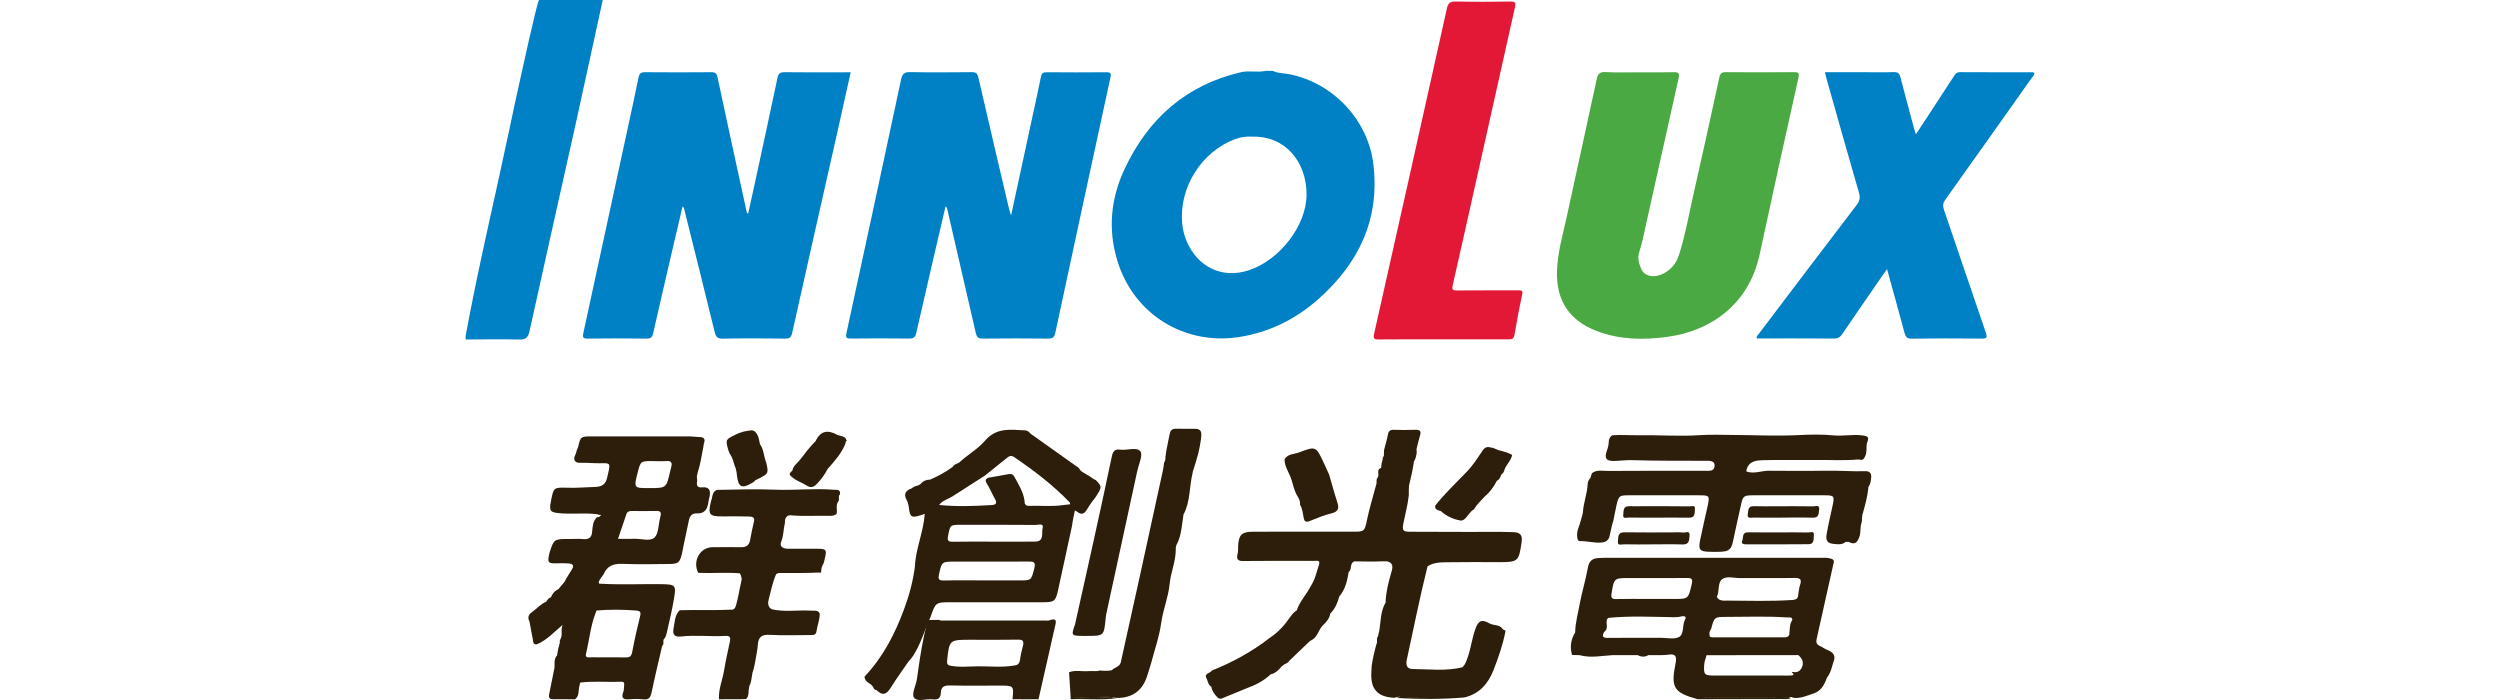 <?xml version="1.0" encoding="utf-8"?>
<!-- Generator: Adobe Illustrator 23.0.6, SVG Export Plug-In . SVG Version: 6.00 Build 0)  -->
<svg version="1.1" id="圖層_1" xmlns="http://www.w3.org/2000/svg" xmlns:xlink="http://www.w3.org/1999/xlink" x="0px" y="0px"
	 viewBox="0 0 500 140" style="enable-background:new 0 0 500 140;" xml:space="preserve">
<style type="text/css">
	.st0{fill:#0080C5;}
	.st1{fill:#4AA942;}
	.st2{fill:#E21836;}
	.st3{fill:#2C1E0A;}
</style>
<g>
	<g>
		<path class="st0" d="M274.68,32.88c-1.06-8.86-7.98-16.23-16.72-18.02c-1.13-0.23-2.32-0.16-3.39-0.68c-0.49,0-0.98,0-1.47,0
			c-1.55,0.34-3.13-0.06-4.68,0.21c-11.12,2.53-18.78,9.29-23.53,19.47c-2.72,5.83-3.33,11.92-1.46,18.15
			c3.32,11.09,13.69,17.04,24.32,15.41c6.02-0.93,11.36-3.55,15.93-7.6C271.74,52.66,275.99,43.88,274.68,32.88z M249.98,53.98
			c-7.68,2.64-13.02-3.28-13.55-9.33c-0.62-7.18,3.86-14.3,10.59-16.83c1.18-0.44,2.37-0.55,3.44-0.49
			c6.66-0.18,10.89,5.12,10.85,11.62C261.28,45.2,255.89,51.95,249.98,53.98z"/>
		<path class="st0" d="M120.55,0c-0.77,3.58-4.65,21.34-5.44,24.92c-3.07,13.76-6.17,27.52-9.2,41.29c-0.29,1.32-0.77,1.74-2.13,1.7
			c-3.55-0.1-7.1-0.02-10.65-0.01c0-0.25,0-0.49,0-0.74c2.56-13.94,5.89-27.72,8.81-41.59c0.7-3.32,1.4-6.64,2.15-9.95
			c0.12-0.52,3.32-15.23,3.71-15.63C112.05,0,116.3,0,120.55,0z"/>
		<path class="st0" d="M149.64,42.69c0.46-2.09,0.92-4.18,1.38-6.27c1.5-6.94,3.01-13.88,4.47-20.82c0.18-0.87,0.51-1.17,1.44-1.16
			c4.01,0.06,8.01,0.02,12.02,0.02c0.36,0,0.72,0,1.19,0c-0.92,4.13-1.81,8.15-2.71,12.16c-3.01,13.33-6.03,26.66-9,40
			c-0.19,0.84-0.49,1.11-1.36,1.1c-4.17-0.05-8.34-0.07-12.51,0.01c-1.04,0.02-1.38-0.32-1.61-1.28
			c-2.01-8.24-4.08-16.47-6.13-24.71c-0.03-0.14-0.07-0.27-0.31-0.43c-0.56,2.37-1.12,4.74-1.67,7.11
			c-1.41,6.08-2.83,12.16-4.21,18.25c-0.19,0.85-0.56,1.07-1.4,1.05c-3.88-0.05-7.77-0.06-11.65,0c-1.02,0.02-1.1-0.29-0.9-1.16
			c2.92-13.39,5.81-26.79,8.71-40.19c0.78-3.63,1.59-7.25,2.32-10.89c0.16-0.79,0.47-1.04,1.29-1.04c4.41,0.04,8.83,0.04,13.24,0
			c0.81-0.01,1.1,0.23,1.27,1.04c1.93,9.06,3.91,18.1,5.88,27.15C149.49,42.65,149.56,42.67,149.64,42.69z"/>
		<path class="st0" d="M202.21,43.11c1.48-6.83,2.87-13.28,4.27-19.74c0.58-2.67,1.17-5.34,1.71-8.02c0.14-0.7,0.45-0.91,1.15-0.9
			c3.96,0.03,7.93,0.04,11.89,0c0.85-0.01,1.05,0.21,0.86,1.04c-3.7,17.02-7.38,34.05-11.03,51.08c-0.19,0.88-0.52,1.16-1.43,1.15
			c-4.37-0.05-8.75-0.05-13.12,0c-0.9,0.01-1.16-0.31-1.35-1.12c-1.86-8.15-3.75-16.3-5.64-24.45c-0.07-0.31-0.1-0.64-0.41-0.88
			c-1.96,8.44-3.94,16.86-5.85,25.29c-0.21,0.92-0.56,1.16-1.45,1.15c-3.88-0.05-7.77-0.04-11.65,0c-0.89,0.01-1.07-0.18-0.87-1.1
			c3.68-16.9,7.32-33.81,10.93-50.73c0.24-1.14,0.66-1.48,1.83-1.46c4.09,0.08,8.17,0.06,12.26,0.01c0.87-0.01,1.18,0.25,1.37,1.09
			c2.01,8.75,4.07,17.48,6.12,26.22C201.91,42.1,202.02,42.45,202.21,43.11z"/>
		<path class="st1" d="M327.74,14.46c2.33,0,4.66,0.04,6.99-0.02c0.94-0.03,1.21,0.2,1,1.16c-2.17,9.67-4.31,19.35-6.47,29.03
			c-0.43,1.91-0.77,3.84-1.39,5.7c-0.4,1.2-0.11,2.37,0.37,3.45c0.6,1.38,2.24,1.83,3.93,1.16c1.87-0.74,3.03-2.12,3.65-4.03
			c1.26-3.89,1.93-7.92,2.84-11.9c1.79-7.84,3.5-15.69,5.21-23.54c0.17-0.78,0.47-1.05,1.28-1.04c4.54,0.04,9.07,0.04,13.61,0
			c0.98-0.01,1.13,0.23,0.92,1.18c-2.62,11.75-5.23,23.5-7.75,35.27c-2.13,9.94-9.7,15.32-18.52,16.5
			c-4.74,0.64-9.46,0.57-14.02-1.16c-5.51-2.09-8.16-6.08-7.99-11.99c0.1-3.71,1.16-7.24,1.94-10.83
			c1.97-9.17,4.03-18.33,5.99-27.51c0.24-1.11,0.6-1.54,1.81-1.48C323.32,14.55,325.54,14.46,327.74,14.46z"/>
		<path class="st0" d="M406.87,14.55c0.03,0.49-0.32,0.76-0.55,1.07c-5.74,8.1-11.47,16.21-17.24,24.29
			c-0.48,0.67-0.57,1.22-0.3,2.01c2.81,8.18,5.55,16.38,8.37,24.56c0.39,1.12,0.12,1.25-0.93,1.24c-4.62-0.05-9.24-0.05-13.86,0.01
			c-0.94,0.01-1.24-0.34-1.46-1.16c-1.11-4.18-2.28-8.34-3.49-12.75c-0.35,0.49-0.59,0.82-0.83,1.16
			c-2.71,3.94-5.44,7.86-8.12,11.82c-0.44,0.64-0.88,0.91-1.68,0.91c-5.14-0.04-10.29-0.02-15.43-0.02c-0.1-0.46,0.21-0.66,0.39-0.9
			c6.51-8.6,13.03-17.2,19.58-25.78c0.61-0.79,0.76-1.47,0.48-2.44c-2.2-7.6-4.34-15.22-6.5-22.84c-0.11-0.39-0.19-0.78-0.31-1.29
			c2.6,0,5.13,0,7.65,0c2.04,0,4.09,0.05,6.13-0.02c0.82-0.03,1.13,0.28,1.32,1.03c0.9,3.48,1.84,6.94,2.77,10.41
			c0.07,0.27,0.17,0.54,0.31,1c0.68-1.02,1.28-1.91,1.86-2.81c1.92-2.94,3.85-5.88,5.76-8.83c0.3-0.46,0.58-0.8,1.24-0.79
			c4.82,0.03,9.65,0.02,14.47,0.02C406.64,14.47,406.75,14.52,406.87,14.55z"/>
		<path class="st2" d="M288.61,67.87c-4.29,0-8.58-0.03-12.87,0.02c-0.98,0.01-1.12-0.21-0.91-1.17
			c3.84-16.95,10.78-48.07,14.55-65.04c0.24-1.08,0.66-1.4,1.78-1.38c3.64,0.08,7.27,0.07,10.91,0.01c1.03-0.02,1.12,0.31,0.91,1.2
			c-3.1,13.77-9.29,41.72-12.42,55.48c-0.24,1.06,0.07,1.11,0.93,1.1c4.05-0.04,8.09,0,12.14-0.03c0.69,0,1,0.02,0.8,0.91
			c-0.58,2.63-1.07,5.28-1.52,7.93c-0.13,0.78-0.44,0.98-1.19,0.97C297.36,67.86,292.98,67.87,288.61,67.87z"/>
	</g>
	<g>
		<g>
			<path class="st3" d="M140.42,97.47c-0.73,0.07-1.18-0.19-1.01-1.06c0.1-0.49-0.17-1,0.05-1.5c0.02-0.1,0.03-0.2,0.05-0.3
				c0.57-1.72,0.82-3.52,1.17-5.29c0.02-0.17,0.05-0.35,0.07-0.52c0.37-0.96,0.12-1.41-0.98-1.4c-0.6,0-1.2-0.12-1.81-0.12
				c-6.59,0-13.19,0-19.78,0c-2.03,0-2.09,0.06-2.57,2.17c-0.06,0.17-0.14,0.34-0.22,0.51c-0.11,0.51-0.3,0.99-0.52,1.46
				c-0.14,0.96,0.51,1.17,1.22,1.14c1.32-0.05,2.64,0.12,3.96,0.09c2.03-0.05,2.03-0.02,1.58,2.02c-0.07,0.3-0.15,0.59-0.21,0.89
				c-0.25,1.25-1.07,1.79-2.28,1.82c-1.88,0.05-3.75,0.23-5.64,0.17c-2.79-0.09-2.79-0.07-3.32,2.75c-0.04,0.2-0.09,0.4-0.11,0.6
				c-0.15,1.29,0.12,1.53,1.46,1.7c2.64,0.32,5.29-0.1,7.93,0.25c0.24,0.13,0.5,0.13,0.75,0.13c-0.16,0.37-0.49,0.45-0.84,0.48
				c-0.8,0.78-0.84,1.82-0.94,2.84c-0.06,1.11-0.57,1.62-1.74,1.52c-0.95-0.09-1.92-0.02-2.88-0.02c-3.02,0-3.02,0-3.91,2.75
				c-0.47,1.97-0.33,2.18,1.53,2.11c0.76-0.03,1.51-0.03,2.26,0.03c0.84,0.07,1.21,0.33,0.68,1.22c-0.49,0.82-1.05,1.6-1.46,2.46
				c-0.42,0.5-0.83,1-1.25,1.49c-0.73,0.3-1.18,0.86-1.46,1.58c0,0,0.01,0,0.01,0l-0.01,0.01c0,0,0-0.01,0-0.01
				c-0.45,0.15-0.72,0.5-0.95,0.89c0,0,0,0,0,0l-0.01,0.01c0,0,0,0,0,0c-1.1,0.45-1.85,1.37-2.79,2.04c-0.74,0.53-1,1.09-0.56,1.91
				c0.22,1.19,0.43,2.37,0.67,3.56c0.09,0.45,0,1.09,0.79,1.02c1.95-0.79,3.35-2.36,5.18-3.9c-0.35,0.92-0.13,1.52-0.22,2.12
				c0,0.52-0.48,0.94-0.34,1.49c-0.27,0.81-0.43,1.65-0.56,2.49l0.02-0.02c-0.85,0.89-0.31,2.08-0.65,3.08
				c-0.31,1.54-0.6,3.08-0.93,4.62c-0.17,0.78,0.03,1.12,0.89,1.09c1.42-0.04,2.84,0.02,4.26,0.03c0.96-0.72,0.59-1.88,0.92-2.81
				c0.04-0.18,0.07-0.36,0.11-0.54c2.69-0.35,5.4-0.05,8.1-0.18c1.02-0.05,0.63,0.62,0.68,1.09c-0.04,0.3-0.02,0.62-0.13,0.9
				c-0.49,1.22-0.08,1.65,1.2,1.53c0.91-0.09,1.84-0.1,2.74,0.01c1.12,0.14,1.47-0.34,1.69-1.35c0.65-3.13,1.41-6.23,2.12-9.34
				c0.42-0.34,0.17-0.84,0.28-1.25c0,0,0,0.01-0.01,0.01l0.01-0.01c0,0,0,0,0,0c0.45-0.46,0.58-1.05,0.71-1.65
				c0.46-2.08,0.97-4.16,1.33-6.26c0.53-3.07,0.45-3.15-2.71-3.19c-4.06-0.04-8.13,0.15-12.2-0.1c-0.19-0.27-0.03-0.49,0.08-0.73
				c0.22-0.4,0.53-0.74,0.79-1.12c0.7-1.69,1.96-2.18,3.76-2.11c3.09,0.13,6.19,0.06,9.29,0.03c1.95-0.02,2.18-0.23,2.66-2.18
				c0.4-2.19,0.92-4.35,1.35-6.52c0.18-0.91,0.63-1.47,1.63-1.42c1.39,0.07,2.01-0.71,2.23-1.97c0.09-0.5,0.17-1,0.3-1.49
				C142.15,98,141.78,97.34,140.42,97.47z M127.25,122.11c0.65,0.05,0.99,0.22,0.79,1.04c-0.6,2.42-1.15,4.86-1.61,7.3
				c-0.16,0.86-0.55,1.05-1.33,1.03c-2.29-0.04-4.58,0-6.88-0.02c-0.45,0-1.23,0.19-1.03-0.66c0.7-2.9,0.94-5.91,2.12-8.7
				C121.96,121.88,124.61,121.9,127.25,122.11z M132.1,103.22c-0.04,0.15-0.07,0.3-0.1,0.44c-0.33,1.32-0.27,3.05-1.1,3.85
				c-0.86,0.83-2.61,0.21-3.97,0.25c-1.05,0.04-2.11,0.01-3.33,0.01c0.59-1.74,1.14-3.31,1.66-4.89c0.17-0.53,0.53-0.68,1.04-0.68
				c1.68,0.01,3.35,0.03,5.03-0.01C132.13,102.17,132.28,102.54,132.1,103.22z M134.23,93.48c-0.07,0.24-0.14,0.49-0.19,0.74
				c-0.76,3.39-0.76,3.39-4.13,3.4c-3.17,0.01-3.17,0.01-2.38-3.09c0.59-2.31,0.59-2.32,2.98-2.31c0.92,0,1.84,0.06,2.75-0.01
				C134.32,92.12,134.48,92.62,134.23,93.48z"/>
			<path class="st3" d="M149.18,139.83c-1.8,0.01-3.59,0.01-5.39,0.02c-0.11-2.01,0.71-3.86,1.03-5.79c0.32-1.95,0.77-3.87,1.17-5.8
				c0.14-0.71,0.06-1.14-0.88-1.08c-2.97,0.18-5.94-0.22-8.92,0.12c-1.26,0.14-1.72-0.36-1.48-1.61c0.25-1.26,0.2-2.65,1.24-3.65
				c3.54-0.1,7.09,0.07,10.63-0.12c0.39-0.15,0.5-0.5,0.62-0.85c0.48-1.59,0.67-3.24,1.08-4.84c0.15-0.59-0.06-1.08-0.3-1.57
				c-2.78-0.22-5.56,0.03-8.34-0.09c-1.18-2.35,0.35-5.11,2.86-5.13c1.92-0.02,3.85-0.02,5.77,0c1.04,0.01,1.59-0.44,1.76-1.47
				c0.2-1.2,0.47-2.39,0.74-3.57c0.33-1.08-0.47-1.08-1.12-1.1c-1.68-0.06-3.36-0.03-5.04-0.02c-2.79,0-3.05-0.31-2.41-3.02
				c0.26-0.58,0.2-1.26,0.57-1.81c0.19-0.23,0.4-0.42,0.71-0.47c3.9-0.09,7.8-0.19,11.7-0.04c3.85,0.15,7.7-0.31,11.55,0.01
				c0.57,0.05,1.47-0.18,1.24,0.96l0.01-0.02c-0.45,0.4,0.04,1.02-0.35,1.44c-0.54,0.76-0.1,1.65-0.32,2.46
				c-0.56,0.46-1.24,0.38-1.89,0.37c-2.43-0.04-4.87,0.13-7.3-0.1c-0.41-0.04-0.68,0.09-0.89,0.42c-0.37,0.43-0.14,0.99-0.32,1.46
				c-0.24,1.12-0.2,2.27-0.67,3.39c-0.42,1.01,0.43,1.42,1.39,1.42c1.93,0,3.87,0,5.8,0c1.81,0,1.97,0.19,1.54,1.92
				c-0.11,0.44-0.15,0.9-0.41,1.29c-0.26,0.47-0.32,0.98-0.33,1.5c-0.13,0.1-0.26,0.11-0.4,0.04c-2.37,0.14-4.75,0.08-7.13,0.1
				c-0.5,0-1.02-0.1-1.47,0.23c-0.7,1.56-1.01,3.25-1.45,4.89c-0.18,0.68-0.36,1.64,0.59,2.14c2.61,0.59,5.25,0.11,7.86,0.27
				c0.63,0.04,1.36-0.19,1.72,0.6c0.02,1.23-0.5,2.36-0.66,3.56c-0.11,0.77-0.7,0.72-1.27,0.72c-2.68-0.01-5.37,0.12-8.04-0.04
				c-1.61-0.1-2.33,0.43-2.41,1.98c-0.02,0.45-0.11,0.9-0.17,1.35c-0.29,1.45-0.43,2.93-0.93,4.33l0.02-0.01
				c-0.19,0.83-0.17,1.7-0.58,2.48c-0.07,0.06-0.08,0.14-0.04,0.22C149.58,138.16,149.94,139.15,149.18,139.83z"/>
			<path class="st3" d="M158.25,94.34c0.08-0.08,0.16-0.16,0.24-0.24c0.14-0.94,0.94-1.42,1.46-2.08c1.02-1.29,1.98-2.64,3.17-3.79
				c0.98-2.14,2.51-2.3,4.39-1.23c1.53,0.4,1.53,0.4,1.85,1.16c-0.23,0.1-0.25,0.3-0.26,0.51c-0.77,2.01-2.2,3.55-3.58,5.13
				c-0.58,1.14-1.33,2.15-2.23,3.06c-0.57,0.58-1.17,0.75-1.9,0.28c-0.94-0.61-2.04-0.92-2.9-1.66
				C158.06,95.12,157.62,94.87,158.25,94.34z"/>
			<path class="st3" d="M147.17,93.87c0.06-0.07,0.05-0.13-0.03-0.18c-0.43-0.95-0.5-2.05-1.17-2.91c-0.12-0.28-0.25-0.56-0.34-0.86
				c-0.54-2.02-0.52-1.99,1.45-2.99c1.01-0.51,2.05-0.75,3.15-0.86c0.32-0.02,0.59,0.08,0.81,0.3c0.68,0.68,0.76,1.59,0.95,2.45l0,0
				c0.79,1.09,0.75,2.47,1.24,3.66c0.54,2.26,0.54,2.26-2.16,3.57c-0.21,0.3-0.53,0.47-0.83,0.64c-1.89,1.07-2.55,0.71-2.84-1.47
				C147.34,94.77,147.33,94.31,147.17,93.87z"/>
		</g>
		<g>
			<path class="st3" d="M219.17,96.03c-0.66-0.25-1.14-0.81-1.78-1.08c-0.51-0.37-1.17-0.54-1.49-1.15
				c-0.2-0.34-0.56-0.51-0.87-0.72c-2.97-2.11-5.94-4.22-8.9-6.33c-0.31-0.35-0.62-0.66-1.13-0.68c-2.87-0.13-5.72-0.61-7.99,2.06
				c-1.45,1.71-3.53,2.83-5.18,4.39l0-0.01c-0.45,0.25-1,0.34-1.28,0.85c-1.41,1.04-2.93,1.89-4.54,2.56
				c-0.74,0.03-1.39,0.24-1.86,0.86c-0.18,0.11-0.36,0.21-0.54,0.32c-0.49,0.07-0.91,0.27-1.29,0.58c-1.31,0.45-1.64,1.24-0.92,2.46
				c0.2,0.33,0.23,0.76,0.34,1.15c0.26,2.32,0.49,2.44,3.21,1.48c-0.26,3.66-1.83,7.01-1.98,10.6c-0.38,2.93-1.15,5.77-2.18,8.53
				c-1.83,4.93-4.21,9.56-7.88,13.41c-0.01,1.19,1.32,1.29,1.74,2.13c0.09,0.33,0.3,0.54,0.66,0.58c1.2,1.22,2.03,0.85,2.86-0.51
				c1.11-1.81,2.38-3.52,3.58-5.28c0.63-0.61,1.06-1.35,1.48-2.11c1.19-2.15,1.86-4.52,2.88-6.74c1.02-2.93,1.02-2.93,4.13-2.93
				c6.1,0,12.2,0.01,18.31,0c2.35,0,2.57-0.21,3.07-2.45c0.96-4.27,1.83-8.55,2.78-12.82c0.11-1.04,0.38-2.04,0.58-3.09
				c0.61,0.25,1.09,1.01,1.87,0.47c0.11-0.09,0.21-0.19,0.3-0.31c0.6-0.89,1.13-1.83,1.84-2.64
				C220.44,97.43,220.45,97.34,219.17,96.03z M206.85,113.7c-0.62,2.36-0.52,2.38-2.98,2.38c-2.34,0-4.67,0-7.01,0
				c-2.69,0-5.39-0.05-8.08,0.02c-1.04,0.03-1.18-0.29-0.98-1.22c0.55-2.54,0.52-2.55,3.18-2.56c4.88,0,9.76,0.02,14.63-0.01
				C206.67,112.3,207.21,112.35,206.85,113.7z M208.52,105.68c-0.25,0.93,0.39,2.62-1.5,2.64c-2.74,0.03-5.49,0.01-8.23,0.01
				s-5.49-0.03-8.23,0.02c-0.89,0.01-1.14-0.2-0.96-1.12c0.44-2.26,0.39-2.27,2.63-2.27c4.98,0,9.96-0.01,14.94,0.03
				C207.67,104.99,208.83,104.55,208.52,105.68z M212.57,101.02c-2.24,0.34-4.5,0.07-6.75,0.15c-0.74,0.03-0.95-0.41-0.92-1.06
				c-0.26-1.79-1.22-3.29-2.07-4.83c-0.31-0.56-0.77-0.52-1.31-0.42c-1.28,0.25-2.58,0.46-3.87,0.69c0,0,0,0,0,0
				c-0.53,0.26-0.68,0.53-0.3,1.13c0.62,0.98,1.05,2.08,1.63,3.08c0.57,0.99,0.1,1.23-0.79,1.26c-3.45,0.21-6.91,0.32-10.36-0.02
				c0.64-0.92,1.74-1.13,2.61-1.69c2.16-1.4,4.33-2.78,6.5-4.16c1.5-1.2,3.01-2.4,4.5-3.61c0.44-0.36,0.85-0.48,1.37-0.13
				c4,2.7,7.82,5.62,11.17,9.11c0.05,0.05,0.02,0.18,0.04,0.34C213.54,100.92,213.05,100.97,212.57,101.02z"/>
			<path class="st3" d="M239.08,85.76c-1.32-0.02-2.65-0.01-3.97-0.01c-0.76,0-1.07,0.42-1.19,1.12c-0.27,1.49-0.65,2.95-0.83,4.46
				c0.01,0.41,0.01,0.82-0.26,1.17c-0.08,0.5-0.12,1.01-0.23,1.5c-1.56,7.15-3.11,14.29-4.68,21.44c-1.25,5.7-2.52,11.4-3.78,17.1
				c-0.28,0.87-1.26,0.92-1.78,1.51c-0.78,0.15-1.57,0.15-2.36,0.04c-0.73,0.26-1.49,0.06-2.23,0.13c-1.32,0.13-2.66-0.27-3.96,0.23
				c0.11,1.8,0.23,3.6,0.34,5.4c3.07-0.15,6.16,0.25,9.22-0.23c-0.04-0.04-0.09-0.06-0.13-0.09c-0.33-0.06-0.66-0.1-0.99-0.12
				c-0.11,0.01-0.23,0.02-0.34,0.02c-0.82-0.01-1.63-0.01-2.45-0.01c-0.54,0.02-1.07,0.02-1.61,0c-0.03,0-0.05,0-0.08,0
				c-0.89,0-1.78,0-2.66,0c0.89-0.01,1.78-0.04,2.66,0c0.56,0,1.13,0,1.69,0c0.93-0.03,1.86-0.07,2.79-0.01
				c0.34-0.03,0.68-0.06,0.99,0.12c0.11,0.02,0.22,0.03,0.34,0.06c2.9-0.06,4.85-1.44,5.79-4.21c0.32-0.95,0.59-1.91,0.89-2.87
				c0.66-2.59,1.59-5.11,1.95-7.76c0.36-2.71,1.46-5.27,1.72-7.98c0.22-2.27,1.18-4.38,1.22-6.67c-0.01-0.5,0-0.99,0.31-1.43
				c0.85-1.77,0.9-3.71,1.22-5.6c-0.05-0.08-0.03-0.15,0.04-0.2c1.37-2.59,1.12-5.53,1.8-8.27c0.01-0.1,0.03-0.2,0.04-0.3
				c0.78-2.3,1.46-4.62,1.69-7.05C240.34,86.35,240.11,85.77,239.08,85.76z"/>
			<path class="st3" d="M210.12,123.97c-0.32,0.21-0.69,0.14-1.04,0.14c-6.75,0-13.5,0-20.24,0c-0.35,0-0.71,0.07-1.04-0.14
				c-0.71,0.01-1.42,0.02-2.13,0.03c-0.17,0.2-0.24,0.44-0.3,0.69c-0.83,3.3-1.37,6.65-1.83,10.02c-0.06,0.4-0.1,0.8-0.17,1.2
				c-0.23,1.24-1.08,2.92-0.57,3.62c0.66,0.91,2.44,0.18,3.72,0.34c1.08,0.14,1.62-0.23,1.65-1.36c0.03-1.14,0.68-1.44,1.8-1.42
				c3.31,0.08,6.62,0.03,9.92,0.03c2.88,0,2.88,0,2.61,2.72c1.73,0.01,3.47,0.01,5.2,0.02c1.13-5.02,2.26-10.05,3.41-15.07
				C211.34,123.78,210.81,123.81,210.12,123.97z M204.59,129.17c-0.25,0.93-0.47,1.88-0.6,2.84c-0.1,0.76-0.51,1.04-1.2,1.1
				c-2.36,0.4-4.75,0.14-7.12,0.15c-1.91,0.01-3.84,0.26-5.74-0.15c-0.48-0.14-0.56-0.44-0.51-0.93c0.43-4.21,0.44-4.23,4.68-4.23
				c3.16,0,6.32,0.04,9.48-0.02C204.6,127.91,204.83,128.24,204.59,129.17z"/>
			<path class="st3" d="M215.01,124.88c1.2-5.41,2.42-10.82,3.61-16.24c1.27-5.77,2.53-11.54,3.74-17.32
				c0.21-1.01,0.54-1.54,1.67-1.39c1.39,0.19,3.32-0.61,4.05,0.35c0.55,0.73-0.34,2.58-0.63,3.92c-2.07,9.55-4.14,19.1-6.21,28.66
				c-0.07,0.35-0.09,0.7-0.13,1.06c-0.34,3.26-0.34,3.26-3.8,3.26c-0.25,0-0.51,0-0.76,0C214.25,127.17,214.21,127.11,215.01,124.88
				z"/>
		</g>
		<g>
			<path class="st3" d="M365.43,129.97c-0.52-0.2-0.97-0.57-1.48-0.79c-0.64-0.28-0.77-0.72-0.63-1.35
				c1.13-5.06,2.26-10.12,3.39-15.18c0.25-0.74-0.3-0.87-0.79-0.99c-0.55-0.14-1.11-0.1-1.67-0.1c-14.42,0-28.84,0-43.26,0
				c-0.46,0-0.92,0.02-1.37,0.05c-1.18,0.08-1.81,0.65-2.03,1.85c-0.43,2.4-1.15,4.74-1.61,7.14c-0.33,1.95-0.92,3.85-0.94,5.85
				l0.02-0.02c-0.87,1.43-1.14,2.94-0.65,4.56c0.5,0.01,1.01,0.03,1.51,0.04c2.24,0.62,4.48,0.11,6.72-0.01c1.63,0,3.26,0,4.9,0
				c0.71,0.39,1.43,0.42,2.14,0c0.92,0,1.83,0,2.75,0c0.4-0.02,0.81-0.01,1.2-0.08c1.42-0.24,1.78,0.27,1.49,1.69
				c-1,4.93-0.38,5.88,4.41,7.21c5.57-0.01,11.14-0.02,16.71-0.04c0.65,0,1.32,0.13,1.94-0.19c-0.18-0.13-0.37-0.18-0.56-0.21
				c-0.13,0.01-0.27,0.02-0.4,0.02c-0.13,0-0.26,0-0.39,0c-0.09,0.01-0.19,0.01-0.28,0.01c-5.02-0.01-10.04-0.01-14.83-0.01
				c-0.37,0.02-0.71,0.06-0.88,0c0.29,0,0.59,0,0.88,0c0.13-0.01,0.26-0.01,0.39-0.01c4.91,0.01,9.82,0,14.72,0.01
				c0.26-0.02,0.53-0.05,0.79-0.02c0.37-0.02,0.75-0.04,1.1,0.17c1.5,0.15,2.82-0.5,4.19-0.95c1.43-0.55,1.99-1.78,2.48-3.08
				l-0.02,0c0.74-0.89,0.98-1.99,1.28-3.06C367.26,131.13,366.64,130.43,365.43,129.97z M336.99,123.97
				c-0.02,0.04-0.05,0.09-0.07,0.13c-0.48,1.1-0.09,2.77-1.13,3.31c-0.97,0.5-2.38,0.15-3.6,0.15c-3.56,0.01-7.11-0.03-10.67,0.02
				c-1.08,0.01-1.1-0.41-0.7-1.17c0.97-0.67,0.31-1.7,0.56-2.53c0.09-0.13,0.2-0.24,0.34-0.31c4.36-0.43,8.73-0.19,13.1-0.13
				c0.58,0.01,1.09-0.05,1.63-0.2C337,123.21,337.34,123.34,336.99,123.97z M338.34,116.87c-0.69,2.9-0.61,2.92-3.63,2.92
				c-1.58,0-3.16,0-4.73,0c-2.24,0-4.48-0.04-6.72,0.02c-0.92,0.02-1.09-0.26-0.95-1.13c0.51-3.06,0.48-3.07,3.52-3.07
				c3.82,0,7.64,0.02,11.45-0.01C338.27,115.58,338.62,115.71,338.34,116.87z M343.48,119.1c0.39-1.1,0.08-2.63,0.96-3.27
				c0.92-0.68,2.36-0.2,3.57-0.21c3.61-0.03,7.22,0.04,10.83-0.03c1.2-0.02,1.57,0.25,1.16,1.45c-0.24,0.71-0.27,1.49-0.4,2.24
				c-0.16,0.62-0.66,0.68-1.19,0.72c-4.3,0.28-8.61,0.15-12.91,0.12c-0.72,0-1.64,0.15-2.13-0.71
				C343.41,119.29,343.45,119.19,343.48,119.1z M342.22,125.8c0.63-2.35,0.63-2.42,3.01-2.42c4.07,0,8.14-0.17,12.21,0.11
				c0.41,0.03,0.97-0.22,1.03,0.5c0,0,0,0,0-0.01l0,0.02c0-0.01,0-0.01,0-0.02c-0.61,0.85-0.47,1.87-0.61,2.82
				c0.04,0.08,0.03,0.16-0.04,0.22c-0.23,0.43-0.62,0.46-1.04,0.45c-4.8-0.01-9.59,0.01-14.39-0.01c-0.16,0-0.29-0.08-0.42-0.15
				C341.8,126.77,341.84,126.25,342.22,125.8z M360.45,133.29c-0.3,0.84-0.91,1.31-1.89,1.1c-0.17-0.04-0.22,0.06-0.14,0.13
				c0.49,0.4,0.25,0.55-0.2,0.58c-0.56,0.04-1.11,0.01-1.67,0.01c-4.56,0-9.12,0-13.69,0c-2,0-2.14-0.17-2.02-2.18
				c0.04-0.67,0.32-1.26,0.47-1.89c6.11-0.01,12.23-0.02,18.34-0.02C360.38,131.62,360.78,132.37,360.45,133.29z"/>
			<path class="st3" d="M373.1,94.24c-2.68,0.08-5.35-0.15-8.02-0.1c-3.76,0.07-7.52,0.03-11.29,0.01c-1.5-0.01-2.98,0.69-4.5,0.15
				c0-0.1,0-0.21,0-0.31c0.53-1.93,2.17-1.93,3.65-1.96c3.51-0.08,7.03,0,10.54-0.03c2.69-0.03,5.39,0.14,8.08-0.1
				c0.1,0,0.21,0,0.31,0c0.75,0.28,0.97-0.22,1.21-0.77c0.34-0.77,0.15-1.59,0.28-2.37l-0.02,0.02c0.53-1.37,0.39-1.54-0.98-1.71
				c-1.88-0.24-3.74,0.2-5.62,0.01c-2.33-0.23-4.67-0.18-7-0.06c-4.36,0.22-8.71,0-13.07-0.03c-2.24-0.01-4.47-0.11-6.7,0.04
				c-4.11,0.28-8.21-0.05-12.32,0.02c-1.72,0.03-3.44-0.13-5.16,0.01c-0.51,0.25-0.68,0.71-0.74,1.23c0,0.62-0.14,1.2-0.35,1.78
				c-0.61,1.64-0.14,2.21,1.66,2.12c1.11-0.05,2.24-0.19,3.34-0.16c4.82,0.15,9.64,0.11,14.45,0.13c0.46,0,0.91-0.04,1.37,0.07
				c0.46,0.11,0.72,0.39,0.7,0.86c-0.01,0.49-0.18,0.91-0.73,1.02c-0.45,0.09-0.91,0.05-1.37,0.05c-6.4,0-12.81-0.02-19.21,0.03
				c-1.07,0.01-2.25-0.32-3.23,0.46c-0.09,0.3-0.19,0.6-0.28,0.9c-0.3,0.35-0.54,0.75-0.56,1.2c-0.09,1.99-0.87,3.86-0.97,5.85
				l0.01-0.02c-0.28,1.01-0.53,2.03-0.9,3.02c-0.24,0.63-0.32,1.26-0.22,1.94c0.06,0.4,0.15,0.7,0.61,0.69
				c1.42-0.04,2.79,0.41,4.23,0.28c0.88-0.08,1.4-0.43,1.62-1.3c0.26-1.03,0.4-2.09,0.76-3.1c0.23-1.05,0.39-2.1,0.64-3.15
				c0.42-1.76,0.56-1.9,2.36-1.9c4.69-0.01,9.37-0.01,14.06,0c2.17,0,2.23,0.06,1.79,2.13c-0.49,2.29-1.05,4.56-1.51,6.86
				c-0.37,1.89-0.09,2.25,1.87,2.31c0.71,0.02,1.43,0.02,2.14,0c1.74-0.06,2.25-0.47,2.59-2.18c0.48-2.4,1.06-4.77,1.57-7.16
				c0.39-1.83,0.54-1.95,2.45-1.96c4.79-0.01,9.57-0.01,14.36,0c1.81,0,1.93,0.17,1.54,1.97c-0.42,1.94-0.88,3.88-1.22,5.83
				c-0.22,1.3,0.2,1.82,1.49,1.93c0.8,0.07,1.64,0.2,2.33-0.42c0.2,0,0.41,0,0.61,0.01c1.17,0.66,1.71,0.12,2.12-0.99
				c0.34-0.92,0.11-1.89,0.43-2.8c0.15-0.48,0.06-0.98,0.16-1.46c-0.04-0.1-0.02-0.18,0.05-0.26c0.49-1.75,0.99-3.49,1.16-5.31
				c-0.05-0.08-0.04-0.14,0.04-0.19c0.38-0.57,0.47-1.21,0.53-1.87C374.33,94.62,373.87,94.21,373.1,94.24z"/>
			<path class="st3" d="M323.58,108.27c-0.13,0.96,0.77,0.58,1.22,0.59c1.88,0.05,3.76,0.02,5.65,0.02c0,0,0,0,0-0.01
				c2.04,0,4.07-0.05,6.1,0.02c1.36,0.05,1.28-0.98,1.36-1.75c0.13-1.13-0.83-0.57-1.3-0.63c-0.75-0.1-1.52-0.03-2.29-0.03
				c-3.15,0-6.31,0.03-9.46-0.02C323.46,106.45,323.68,107.55,323.58,108.27z"/>
			<path class="st3" d="M348.45,108.14c-0.23,0.53,0.15,0.72,0.63,0.72c4.22,0,8.44,0.04,12.66-0.02c1.2-0.02,0.96-1.19,1.03-1.88
				c0.08-0.85-0.75-0.45-1.15-0.46c-1.93-0.05-3.86-0.02-5.79-0.02c-2.08,0-4.17,0.01-6.25-0.01
				C348.35,106.47,348.71,107.53,348.45,108.14z"/>
			<path class="st3" d="M325.75,103.51c1.93,0.04,3.86,0.02,5.8,0.02c2.09,0,4.17-0.03,6.26,0.01c1.33,0.03,1.08-1.04,1.17-1.73
				c0.12-0.88-0.69-0.53-1.1-0.54c-3-0.04-6-0.02-9-0.03c-1.02,0-2.03,0.03-3.05,0c-1.31-0.04-1.08,1.06-1.18,1.74
				C324.52,103.85,325.35,103.5,325.75,103.51z"/>
			<path class="st3" d="M350.67,103.52c1.93,0.03,3.86,0.01,5.8,0.01c0,0,0-0.01,0-0.01c2.03,0,4.07-0.05,6.1,0.02
				c1.31,0.04,1.16-0.97,1.26-1.66c0.14-0.99-0.74-0.6-1.19-0.61c-2.44-0.04-4.88-0.02-7.32-0.02c-1.53,0-3.05,0.04-4.58-0.01
				c-1.2-0.04-1.06,0.89-1.18,1.57C349.38,103.8,350.2,103.51,350.67,103.52z"/>
		</g>
		<g>
			<path class="st3" d="M302.66,106.43c-1.52-0.04-3.05-0.07-4.57-0.06c-5.34,0.05-10.67-0.03-16.01-0.02
				c-1.52,0-1.68-0.23-1.39-1.74c0.36-1.84,0.87-3.66,1.07-5.54c-0.02-0.65,0-1.29,0.04-1.93c0.41-1.62,0.76-3.25,1-4.9
				c0.19-0.21,0.24-0.51,0.36-0.76c0.12-0.51,0.27-1.02,0.14-1.56c0-0.01-0.01-0.03-0.01-0.04c0.23-0.93,0.44-1.87,0.72-2.79
				c0.28-0.92-0.07-1.16-0.95-1.13c-1.42,0.05-2.84,0.05-4.26,0c-0.75-0.03-1.09,0.21-1.22,0.97c-0.19,1.04-0.51,2.06-0.77,3.08
				c-0.01,0.4-0.03,0.81-0.04,1.21c0.01,0.01,0.02,0.02,0.02,0.03c-0.03,0-0.06,0.01-0.1,0.02c-0.08,0.13-0.14,0.26-0.16,0.41
				c0,0.07,0.01,0.13,0.02,0.2c-0.21,0.56-0.3,1.14-0.34,1.74c-0.03,0-0.06-0.01-0.1-0.01c-0.87,0.41-0.19,1.29-0.54,1.85
				c-0.38,0.35-0.21,0.83-0.27,1.25c-0.62,2.39-1.38,4.75-1.88,7.18c-0.5,2.45-0.53,2.45-2.97,2.45c-2.29,0-4.58,0-6.87,0
				c-4.38,0-8.76-0.03-13.14,0.01c-2.1,0.02-2.68,0.65-2.81,2.75c-0.04,0.6,0.05,1.22-0.15,1.81c-0.2,0.98,0.14,1.31,1.18,1.29
				c4.73-0.05,9.46-0.03,14.19-0.02c0.51,0,1.27-0.24,0.94,0.79c-0.47,1.44-0.78,2.95-1.63,4.24c-0.84,1.68-2.22,3.05-2.81,4.87l0,0
				c-0.49,0.29-0.87,0.71-1.19,1.16c-1.14,1.67-2.45,3.17-4.15,4.29c-3.55,2.78-7.48,4.91-11.65,6.59c-0.3,0.58-1.72,0.5-0.98,1.69
				l-0.02-0.02c0.24,0.55,0.3,1.21,0.9,1.55c0.15,0.87,0.65,1.55,1.25,2.16c0.47,0.47,0.95,0.15,1.4-0.03
				c1.45-0.58,2.9-1.19,4.35-1.79c1.78-0.64,3.46-1.47,4.85-2.8c0.94-0.21,1.59-0.83,2.17-1.54c0.1-0.08,0.21-0.17,0.31-0.25
				c0.37-0.36,0.98-0.4,1.24-0.91c1.4-1.34,2.8-2.68,4.2-4.02c1.44-0.52,1.6-2.09,2.5-3.05l-0.01,0.02
				c0.72-0.69,1.38-1.41,1.55-2.44c0.98-0.93,1.43-2.15,1.8-3.41l-0.02,0.01c1.22-1.4,1.6-3.12,1.88-4.88l-0.01,0
				c0.77-0.51,0.11-1.85,1.24-2.15l-0.01,0.01c1.85,0.01,3.69,0.09,5.54-0.01c0.28,0,0.55,0,0.83,0c1.54,0.28,1.19,1.42,0.92,2.32
				c-0.56,1.89-1.02,3.78-1.12,5.76c0.05,0.08,0.04,0.16-0.04,0.23c-0.97,1.72-0.91,3.66-1.21,5.53c-0.09,0.4-0.19,0.79-0.28,1.19
				c-0.42,0.46,0.02,1.09-0.32,1.57l0.01,0c-0.39,1.41-0.72,2.83-0.94,4.28c-0.02,0.45-0.05,0.9-0.07,1.35
				c-0.19,3.34,1.23,4.9,4.63,5.08c0.4-0.19,0.81-0.22,1.23-0.21c-0.27,0.03-0.54,0.1-0.8,0.24c4.53,0.25,9.05,0.28,13.57-0.11
				c2.98-0.73,4.74-2.73,5.82-5.51c1-2.56,1.89-5.15,2.4-7.85c-0.18-0.09-0.36-0.17-0.54-0.26c-0.61-1.04-1.83-0.7-2.7-1.2
				c-1.62-0.92-2.26-0.5-2.87,1.31c-0.76,2.26-0.95,4.68-2.02,6.85c-0.16,0.21-0.31,0.41-0.47,0.62c-3.32,0.82-6.69,0.38-10.03,0.35
				c-1.17-0.01-1.34-0.91-1.12-1.89c1.37-6.22,2.58-12.46,4.14-18.64c1.28-0.85,2.76-0.79,4.18-0.82c3.35-0.06,6.71-0.02,10.06-0.02
				c3.88,0,4.02-0.13,4.57-3.97C304.53,107.05,304.1,106.48,302.66,106.43z M289.51,139.4c-2.56,0-5.11-0.02-7.67,0.02
				c-0.18,0-0.36-0.01-0.55-0.02C284.04,139.39,286.78,139.4,289.51,139.4z"/>
			<path class="st3" d="M259.65,99.5c0.28,0.44,0.37,0.93,0.36,1.44c0.49,0.8,0.55,1.73,0.72,2.61c0.16,0.83,0.5,0.94,1.25,0.64
				c1.41-0.56,2.82-1.16,4.28-1.51c1.42-0.34,1.6-1.03,1.19-2.27c-0.6-1.82-1.09-3.67-1.63-5.51c-0.36-0.78-0.71-1.56-1.07-2.33
				c-1.55-3.32-1.57-3.37-4.94-2.09c-0.98,0.37-2.22,0.27-2.89,1.34c-0.03,1.15,0.52,2.13,0.98,3.11
				C258.6,96.42,258.71,98.12,259.65,99.5z"/>
			<path class="st3" d="M288.18,102.22c1.1,1.03,2.53,1.64,3.88,1.88c0.98,0.18,1.58-1.39,2.45-2.06c0.08-0.06,0.17-0.1,0.26-0.16
				c0,0,0,0.01,0,0.01c0.61-1.02,1.46-1.82,2.26-2.67c1.03-0.84,1.75-1.93,2.36-3.09c0.56-0.22,0.67-0.78,0.9-1.24
				c0.36-0.22,0.51-0.57,0.61-0.96c0.36-1.05,1.32-1.8,1.53-2.93c-0.77-0.51-1.68-0.65-2.54-0.93c-0.08,0.04-0.14,0.02-0.18-0.05
				c-0.53-0.15-0.99-0.5-1.56-0.52c-0.71-0.23-1.2-0.03-1.64,0.62c-0.98,1.46-1.91,2.95-3.15,4.22c-2.13,2.24-4.41,4.35-6.32,6.79
				C286.93,101.99,287.63,102.02,288.18,102.22z"/>
		</g>
	</g>
</g>
</svg>
